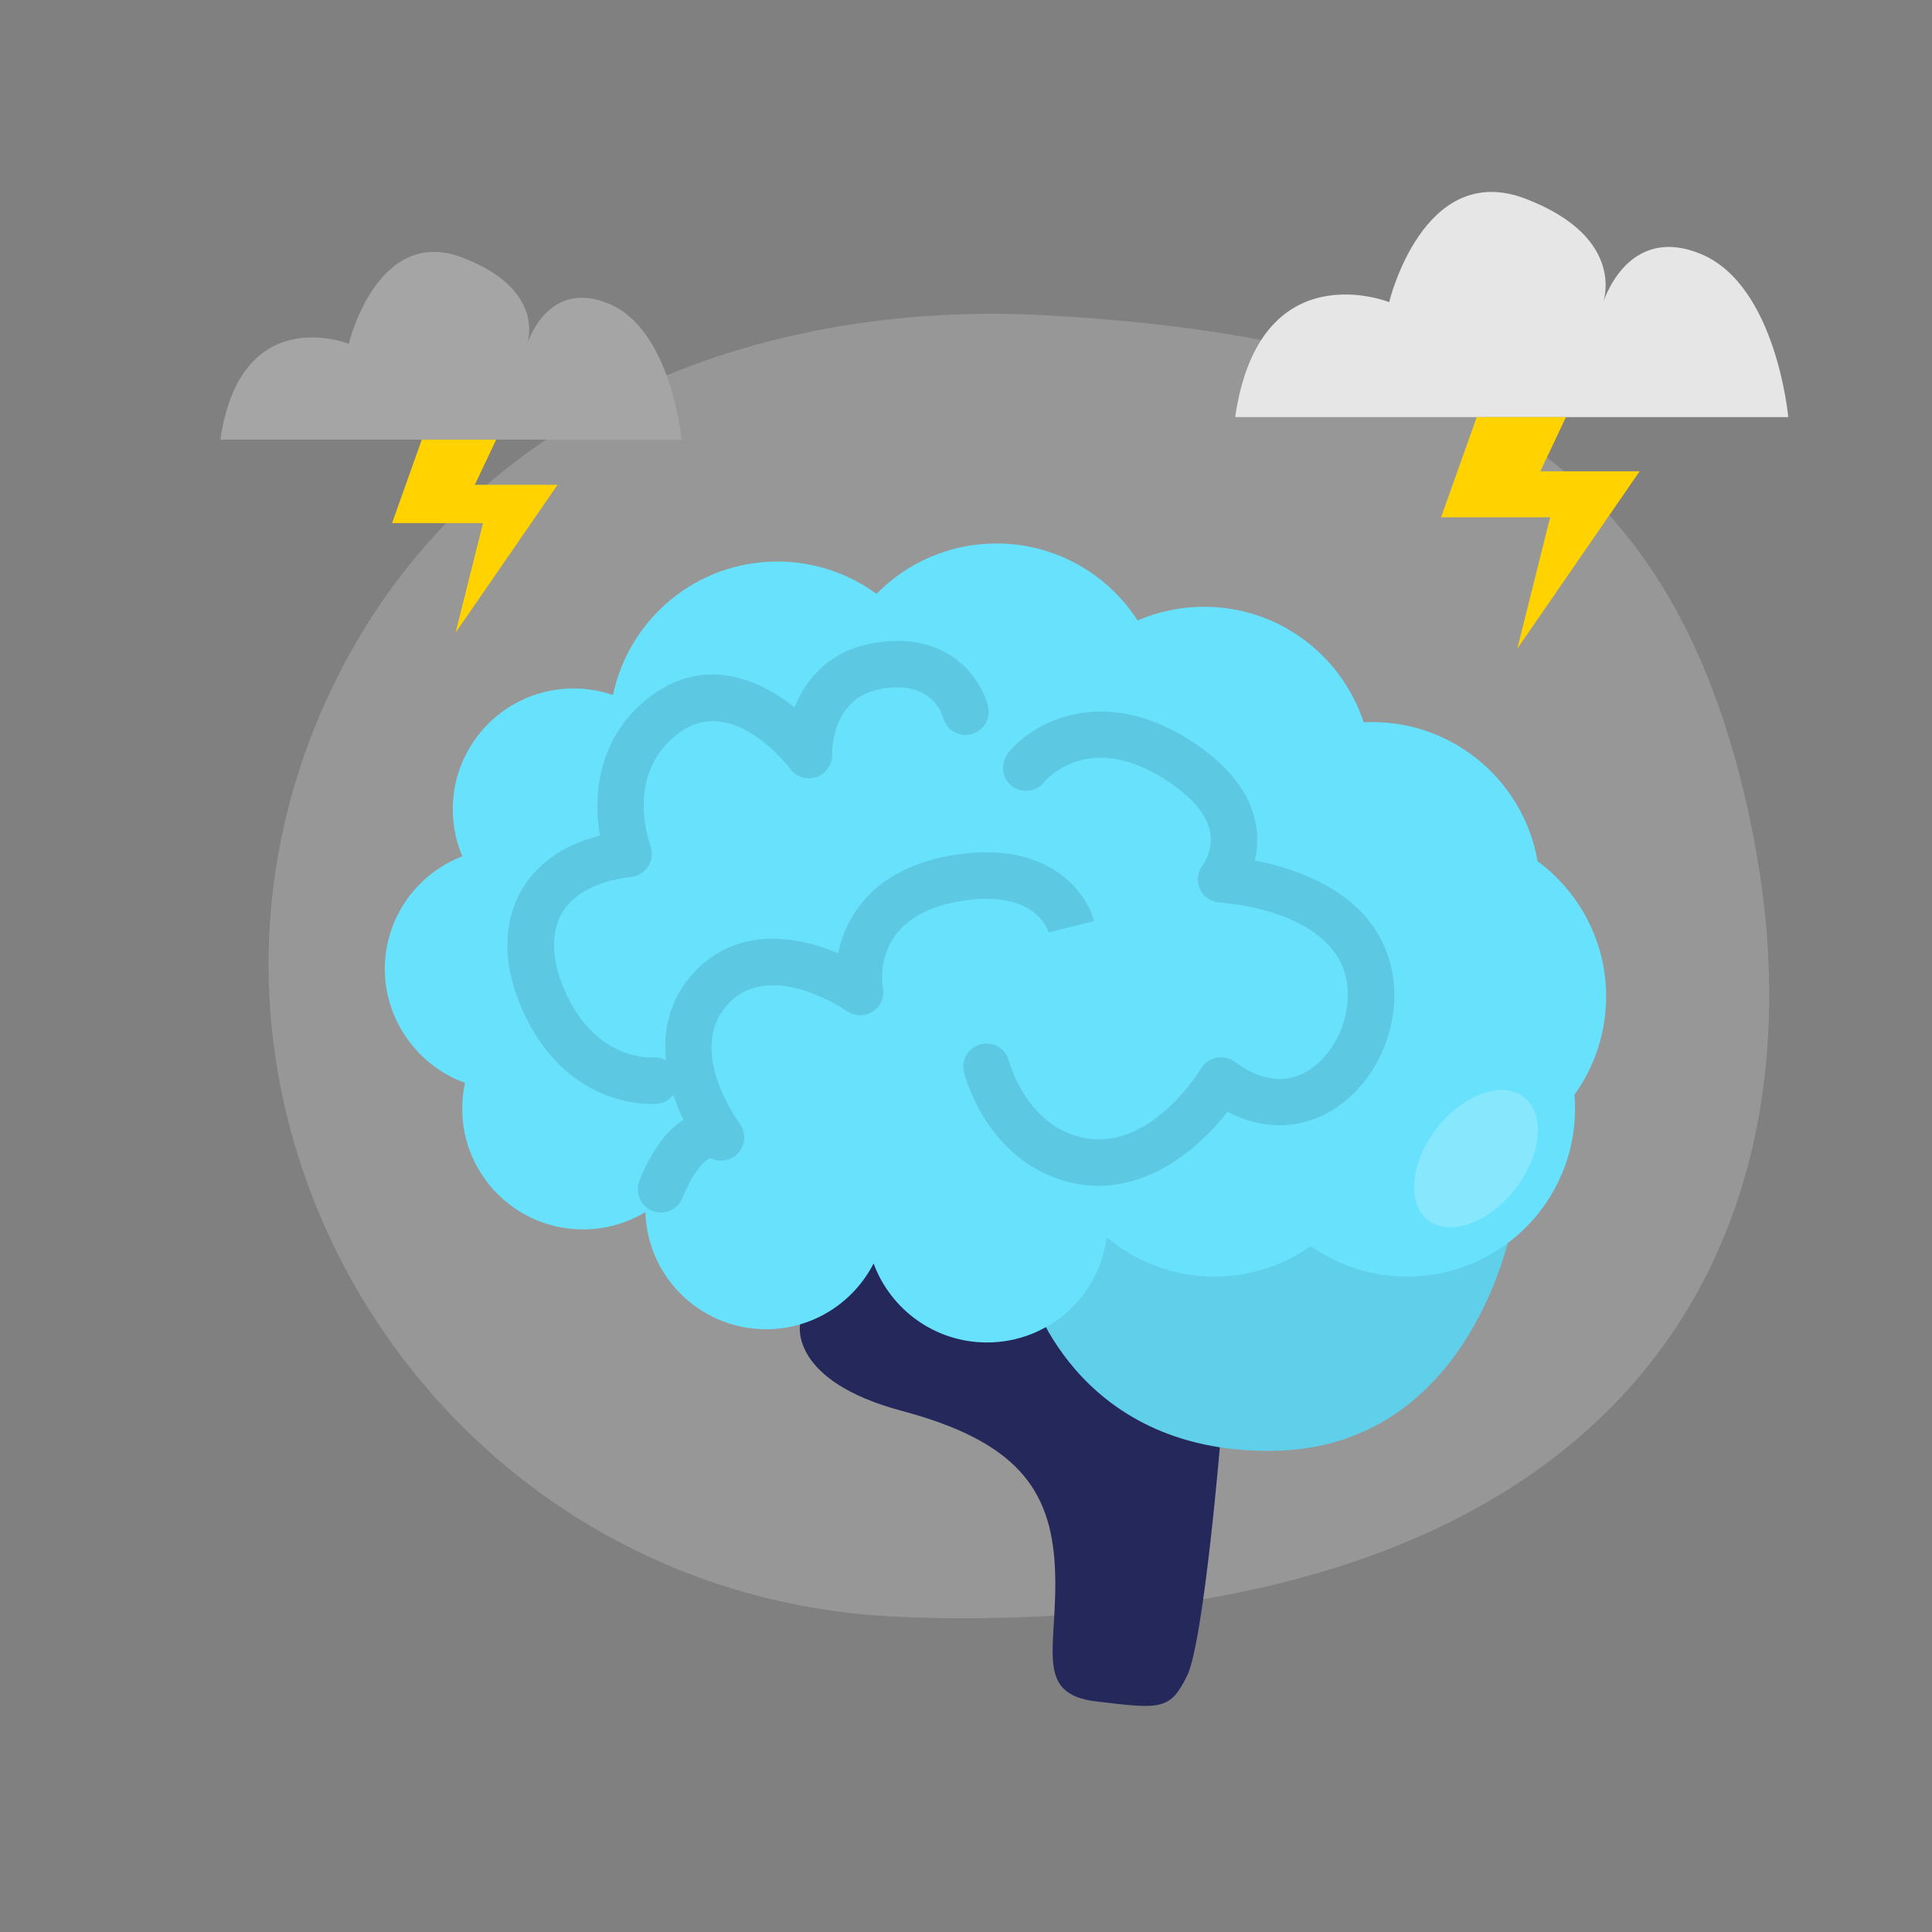 <svg transform="scale(1)" id="_0587_Brainstorming_1" xmlns="http://www.w3.org/2000/svg" viewBox="0 0 500 500" class="show_show__wrapper__graphic__5Waiy "><rect x="0" y="0" width="500" height="500" fill="#808080" stroke="none"/><title>React</title><defs><style>.cls-1{fill:#a5a5a5;}.cls-2{fill:none;opacity:.23;}.cls-3{fill:#e6e6e6;}.cls-4{opacity:.11;}.cls-4,.cls-5{fill:#000001;}.cls-6{fill:#fff;opacity:.2;}.cls-7{fill:#24285b;}.cls-5{opacity:.08;}.cls-8{fill:#ffd200;}.cls-9{fill:#68e1fd;}</style></defs><g class="cls-2" id="bg"><path class="cls-3" d="m88.64,172.66c-56.79,108.53,19.45,238.99,141.76,245.66,6.12.33,12.46.5,19.04.49,178.83-.3,223.66-104.28,204.26-202.78s-77.62-128.49-182.81-134.43c-69.5-3.92-145.47,20.78-182.25,91.06Z"></path></g><g id="brain"><path class="cls-7" d="m207.06,342.77s-2.92,14.56,26.38,22.38c29.31,7.82,38.59,20.03,39.57,40.54.98,20.52-5.86,32.65,10.75,34.65,16.61,1.99,19.05,2.31,23.45-6.64s8.79-62.68,8.79-62.68v-61.55h-54.51l-33.91,7.82-20.52,25.49Z"></path><path class="cls-9" d="m266.18,332.91s11.23,43.12,63.01,42.57,62.04-58.16,62.04-58.16l-93.3-22.99s-29.31,7.82-29.31,13.68-2.44,24.91-2.44,24.91Z"></path><path class="cls-5" d="m266.18,332.91s11.23,43.12,63.01,42.57,62.04-58.16,62.04-58.16l-93.3-22.99s-29.31,7.82-29.31,13.68-2.44,24.91-2.44,24.91Z"></path><path class="cls-9" d="m415.67,257.93c0-14.38-6.99-27.12-17.75-35.04-3.53-20.46-21.36-36.02-42.83-36.02-.73,0-1.45.02-2.18.05-5.71-17.36-22.03-29.89-41.3-29.89-6.11,0-11.93,1.27-17.2,3.54-7.74-11.98-21.2-19.92-36.53-19.92-12.16,0-23.15,5-31.04,13.05-7.19-5.26-16.05-8.38-25.64-8.38-20.96,0-38.44,14.83-42.56,34.56-3.2-1.1-6.63-1.71-10.2-1.71-17.27,0-31.26,14-31.26,31.26,0,4.32.88,8.44,2.46,12.19-11.73,4.51-20.05,15.87-20.05,29.18s8.66,25.13,20.75,29.44c-.47,2.15-.72,4.38-.72,6.67,0,17.27,14,31.26,31.26,31.26,5.91,0,11.43-1.64,16.14-4.49.49,16.83,14.29,30.33,31.24,30.33,12.13,0,22.64-6.92,27.83-17.02,4.4,11.93,15.88,20.44,29.34,20.44,15.89,0,29-11.85,30.99-27.2,7.55,6.33,17.28,10.15,27.91,10.15,9.27,0,17.86-2.91,24.91-7.86,7.06,4.94,15.64,7.86,24.91,7.86,24.01,0,43.47-19.46,43.47-43.47,0-1.21-.06-2.41-.16-3.6,5.15-7.14,8.19-15.91,8.19-25.39Z"></path><path class="cls-4" d="m271.49,241.39l-.03-.1,11.59-2.9s.04-.03.04-.06c-1.9-7.48-11.68-20.64-35.27-17.2-11.71,1.71-20.42,6.4-25.87,13.96-2.83,3.92-4.3,7.96-5.02,11.57,0,.03-.04.05-.07.03-11.01-4.69-26.24-6.8-37.16,4.88-6.43,6.88-8.11,14.99-7.36,22.69,0,.04-.03.06-.07.05-.98-.5-2.11-.75-3.29-.63-.13,0-13.16,1.02-21.4-14.36-4.56-8.52-5.46-16.7-2.47-22.44,3.56-6.84,11.94-9.19,18.34-9.96.4-.05.8-.11,1.17-.25,3.5-1.3,4.81-4.87,3.71-7.82-.29-.77-6.88-19.05,7.73-29.41,13.69-9.71,27.9,8.81,28.49,9.59,1.56,2.09,4.29,2.92,6.76,2.07,2.47-.85,4.1-3.21,4.05-5.82-.03-1.52.05-14.94,13.01-17.06,12.36-2.02,15.25,5.91,15.68,7.44.8,3.21,4.06,5.17,7.28,4.36,3.21-.8,5.17-4.06,4.36-7.28-1.76-7.03-10.12-19.5-29.26-16.37-11.66,1.91-17.83,9.25-20.77,16.66-.01.03-.05.04-.07.02-9.35-7.51-23.02-12.93-36.47-3.39-14.27,10.12-15.71,25.82-13.86,36.55,0,.03-.01.05-.04.05-12.1,3.07-17.95,9.68-20.77,15.09-4.92,9.46-4.02,21.41,2.54,33.65,10.27,19.17,26.68,20.7,31.63,20.7.81,0,1.32-.04,1.44-.05,1.7-.16,3.16-1.01,4.14-2.24.02-.03.07-.02.08.01.74,2.25,1.63,4.39,2.59,6.37.01.02,0,.05-.02.06-4.31,2.68-8.08,7.85-11.26,15.42-1.23,2.92-.1,6.44,2.73,7.87.88.45,1.81.66,2.72.66,2.35,0,4.58-1.39,5.54-3.7,3.76-9.06,6.8-10.23,7.32-10.36.01,0,.02,0,.03,0,2.35,1.18,5.23.68,7.06-1.28,1.99-2.13,2.16-5.38.41-7.71-.14-.19-14.09-19.04-2.96-30.94,11.02-11.78,30.52,1.69,30.7,1.82,2.53,1.79,6.11,1.42,8.21-1.19,1.08-1.34,1.45-3.12,1.16-4.81-.61-3.58-.11-8.97,3.13-13.46,3.48-4.82,9.5-7.89,17.88-9.11,18.17-2.66,21.6,7.25,21.94,8.39Z"></path><path class="cls-4" d="m359.1,246.98c-5.79-16.33-23.55-22.19-34.31-24.27-.03,0-.04-.03-.04-.06.62-2.59.88-5.65.31-9.05-1.39-8.38-7.29-15.88-17.53-22.29-22.58-14.14-39.99-4.28-46.35,3.19-2.15,2.53-2.14,6.4.33,8.62s6.5,2,8.65-.65c1.16-1.37,11.84-12.99,31-.99,7.02,4.4,11.18,9.21,12.03,13.93.86,4.77-1.8,8.31-1.86,8.39-1.42,1.75-1.74,4.16-.82,6.22.92,2.06,2.92,3.44,5.18,3.55.26.01,26.45,1.53,32.08,17.41,3,8.47-.6,19.82-8.03,25.29-5.99,4.42-12.96,3.92-20.15-1.44-.32-.24-.65-.47-1.01-.63-3.04-1.37-6.24-.16-7.74,2.32-.62,1.02-15.42,24.99-34.76,16.58-11.37-4.94-14.92-18.36-14.95-18.47-.79-3.22-4.04-5.18-7.26-4.39-3.22.79-5.18,4.04-4.39,7.26.19.78,4.92,19.25,21.82,26.6,4.48,1.95,8.82,2.79,12.97,2.79,14.45,0,26.47-10.2,33.37-19.12.01-.02.04-.02.06-.01,9.93,5.12,20.5,4.55,29.16-1.83,11.77-8.67,17.02-25.43,12.22-38.97Z"></path><ellipse class="cls-6" cx="381.99" cy="299.86" rx="20.18" ry="12.85" transform="translate(-89.26 417.16) rotate(-52.11)"></ellipse></g><g id="storm2"><path class="cls-3" d="m319.66,107.95h143.14s-3.06-33.98-22.47-42.15-25.53,12.78-25.53,12.78c0,0,6.63-16.91-19.92-27.12s-35.36,26.73-35.36,26.73c0,0-33.57-13.42-39.86,29.76Z"></path><polygon class="cls-8" points="382.18 107.95 372.95 133.88 401.18 133.88 392.67 167.89 424.33 121.97 398.64 121.97 405.26 107.95 382.18 107.95"></polygon></g><g id="storm1"><path class="cls-1" d="m57.04,113.77h119.33s-2.55-28.33-18.73-35.14c-16.18-6.81-21.29,10.66-21.29,10.66,0,0,5.53-14.1-16.61-22.61-22.14-8.51-29.48,22.29-29.48,22.29,0,0-27.99-11.18-33.23,24.81Z"></path><polygon class="cls-8" points="109.16 113.77 101.46 135.39 125 135.39 117.9 163.74 144.3 125.46 122.88 125.46 128.41 113.77 109.16 113.77"></polygon></g></svg>